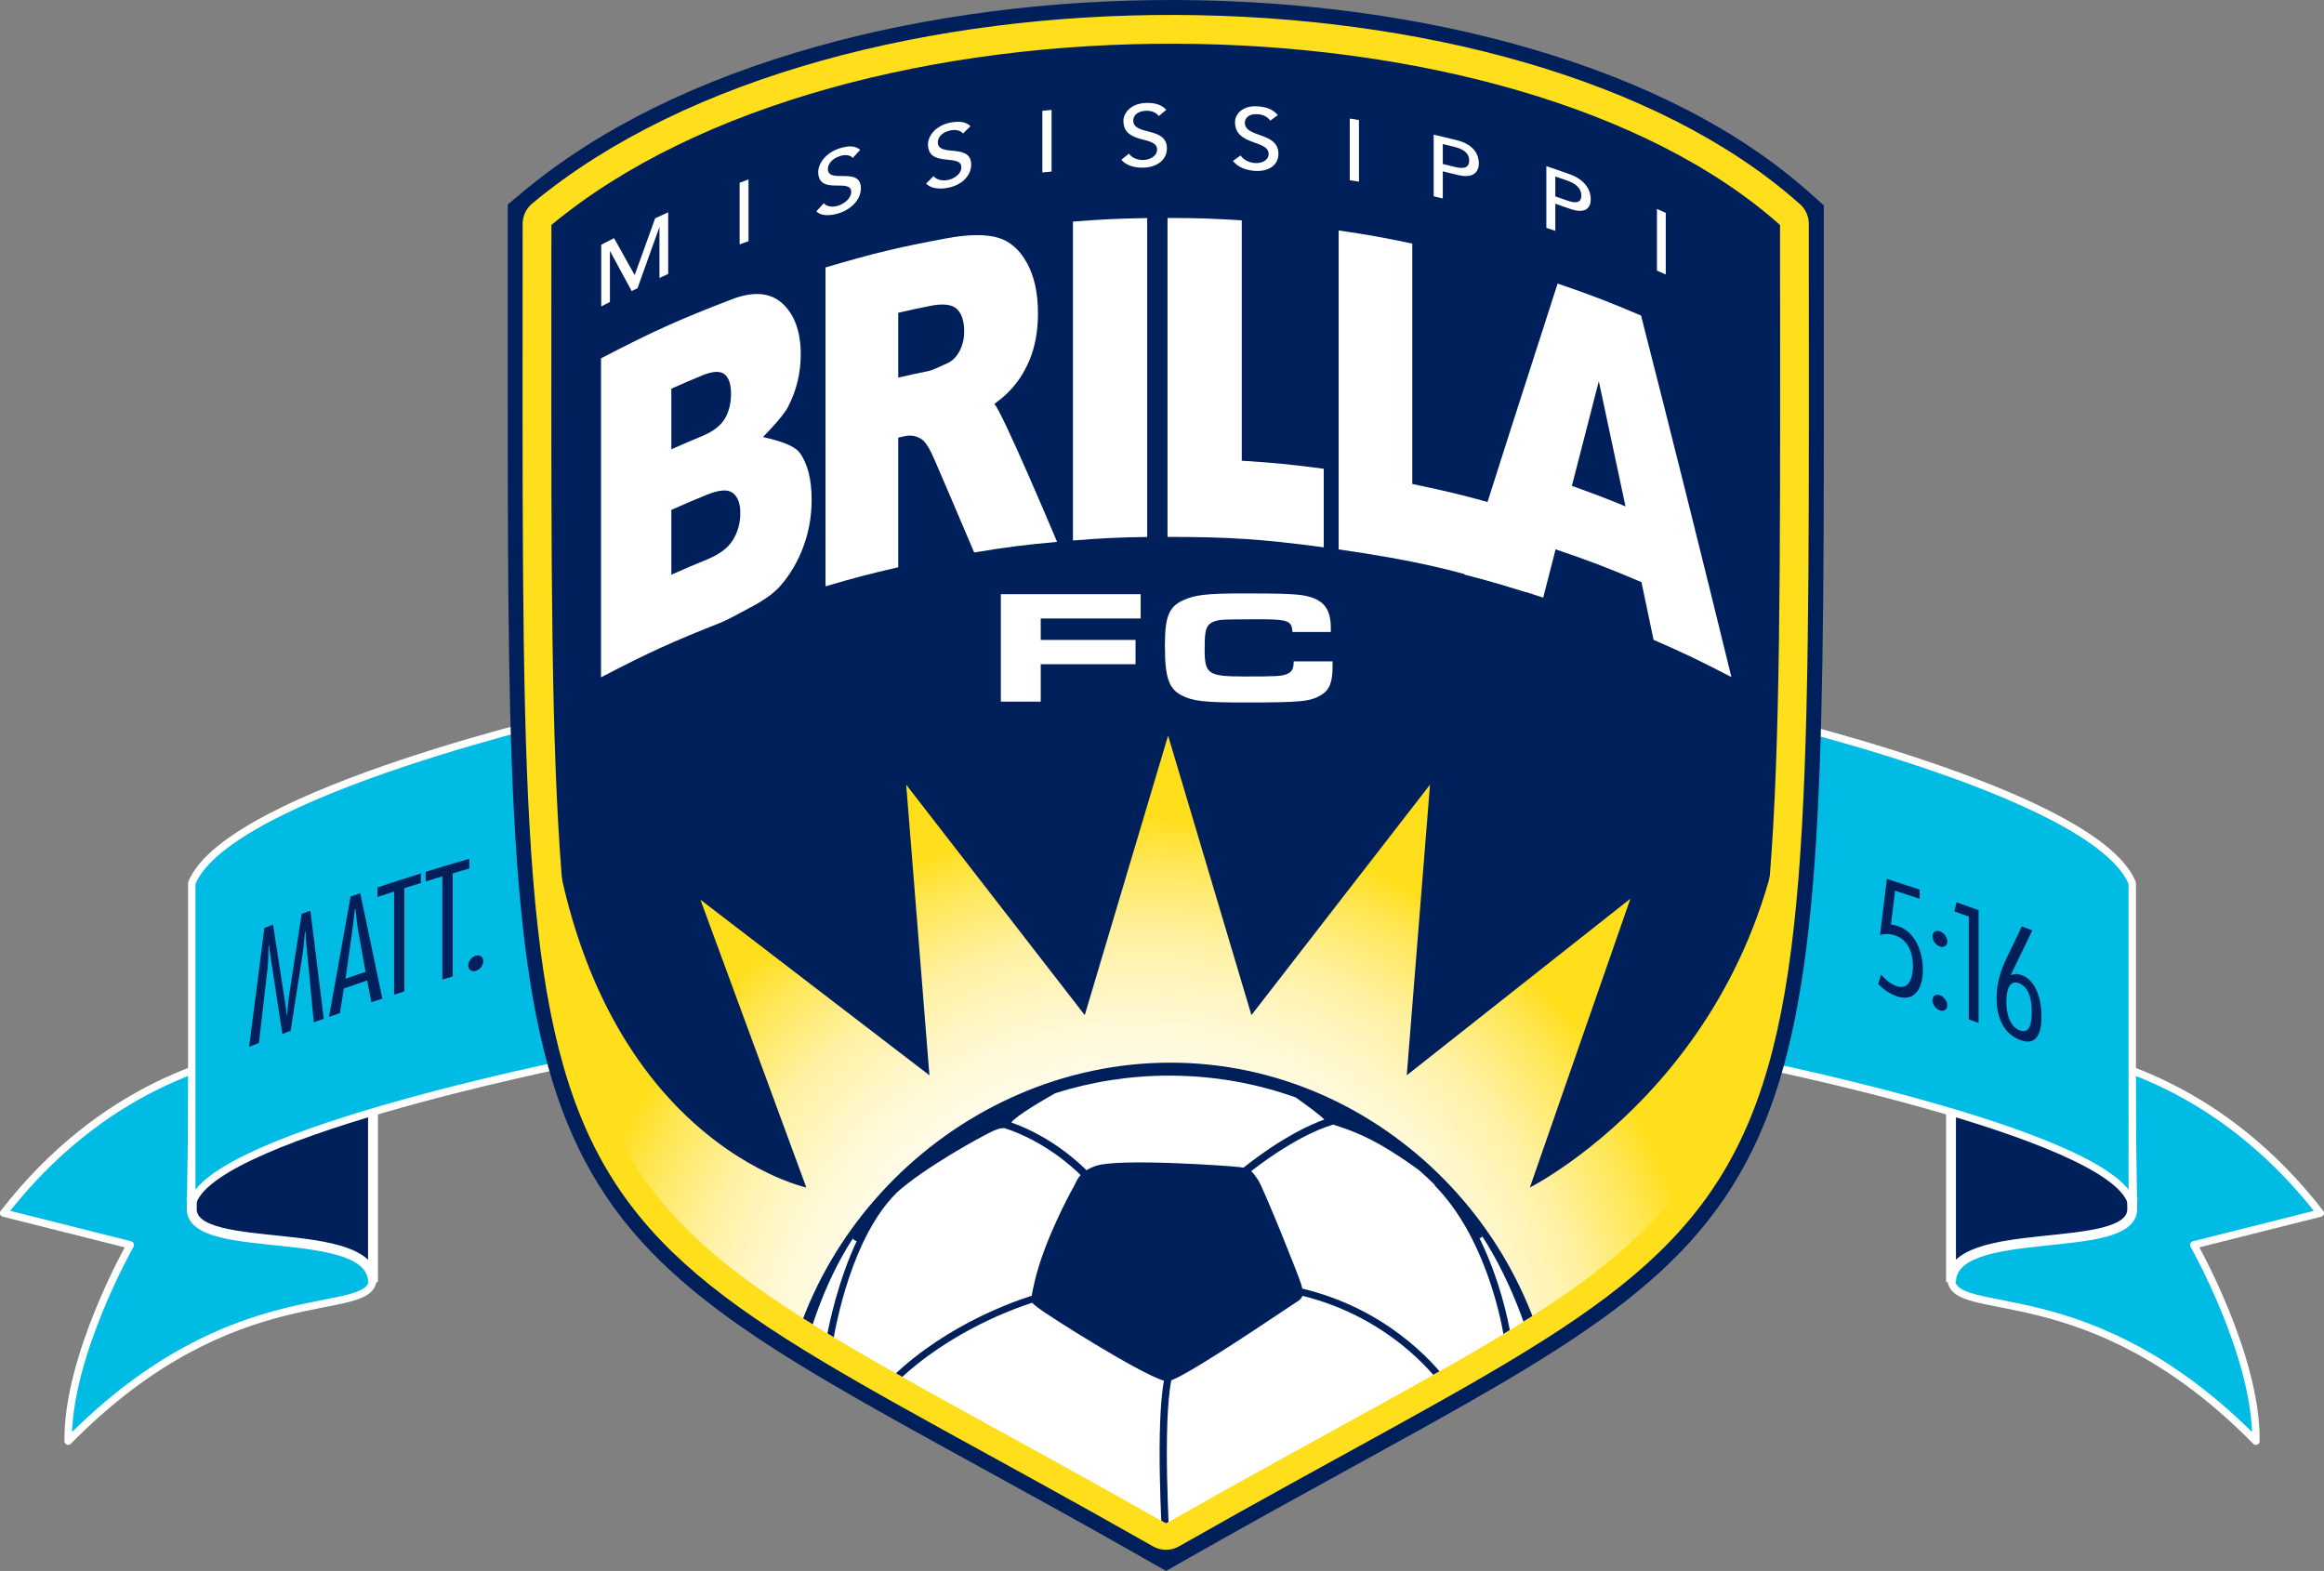<?xml version="1.0" encoding="UTF-8"?>
<svg xmlns="http://www.w3.org/2000/svg" xmlns:xlink="http://www.w3.org/1999/xlink" id="Layer_1" data-name="Layer 1" viewBox="0 0 303 204.82">
  <rect x="0" y="0" width="303" height="204.82" fill="#808080" stroke="none"/>
  <defs>
    <style>
      .cls-1 {
        clip-path: url(#clippath);
      }

      .cls-2, .cls-3, .cls-4, .cls-5 {
        stroke-width: 0px;
      }

      .cls-2, .cls-6 {
        fill: none;
      }

      .cls-3 {
        fill: url(#radial-gradient);
      }

      .cls-7 {
        fill: #00bce4;
        stroke-width: .97px;
      }

      .cls-7, .cls-8 {
        stroke: #fff;
      }

      .cls-7, .cls-6 {
        stroke-linecap: round;
        stroke-linejoin: round;
      }

      .cls-8 {
        stroke-width: 1.29px;
      }

      .cls-8, .cls-9, .cls-5 {
        fill: #00205c;
      }

      .cls-9 {
        stroke-width: .6px;
      }

      .cls-9, .cls-6 {
        stroke: #ffdf1c;
      }

      .cls-6 {
        stroke-width: 6.9px;
      }

      .cls-4 {
        fill: #fff;
      }
    </style>
    <clipPath id="clippath">
      <path class="cls-2" d="M232.38,29.19c0,138.55,2.67,122.19-80.36,169.42h0c-83.03-47.22-80.43-30.86-80.43-169.42,38.63-32.17,125.77-31.27,160.78,0Z"></path>
    </clipPath>
    <radialGradient id="radial-gradient" cx="148.04" cy="181.48" fx="148.04" fy="181.48" r="74.56" gradientUnits="userSpaceOnUse">
      <stop offset="0" stop-color="#fff"></stop>
      <stop offset=".3" stop-color="#fffefc"></stop>
      <stop offset=".44" stop-color="#fffdf5"></stop>
      <stop offset=".55" stop-color="#fffbe8"></stop>
      <stop offset=".64" stop-color="#fff9d6"></stop>
      <stop offset=".72" stop-color="#fff5be"></stop>
      <stop offset=".8" stop-color="#fff1a1"></stop>
      <stop offset=".86" stop-color="#ffec7e"></stop>
      <stop offset=".93" stop-color="#ffe755"></stop>
      <stop offset=".99" stop-color="#ffe028"></stop>
      <stop offset="1" stop-color="#ffdf1c"></stop>
    </radialGradient>
  </defs>
  <g>
    <path class="cls-7" d="M48.64,166.63c0,5.71-18-.86-39.75,21.27-.15-11.07,8.1-25.59,8.1-25.59L.48,158.16c12.75-16.43,28.2-20.58,36.3-21.44,8.1-.86,11.7,13.66,11.7,13.66l.15,16.25Z"></path>
    <path class="cls-8" d="M25,157.66c.08,6.2,23.56,1.71,23.63,9.49v-46.69l-23.1,2.42-.53,34.78Z"></path>
    <path class="cls-7" d="M76.3,92.82s-46.35,10.38-51.3,22.31v42.54c-.37-9.19,49.95-19.19,49.95-19.19l1.35-45.65Z"></path>
    <path class="cls-7" d="M254.37,166.63c0,5.71,18-.86,39.75,21.27.15-11.07-8.1-25.59-8.1-25.59l16.5-4.15c-12.75-16.43-28.2-20.58-36.3-21.44-8.1-.86-11.7,13.66-11.7,13.66l-.15,16.25Z"></path>
    <path class="cls-8" d="M278,157.66c-.08,6.2-23.56,1.71-23.63,9.49v-46.69l23.1,2.42.53,34.78Z"></path>
    <path class="cls-7" d="M226.7,92.82s46.35,10.38,51.3,22.31v42.54c.37-9.19-49.95-19.19-49.95-19.19l-1.35-45.65Z"></path>
    <g>
      <path class="cls-5" d="M42.22,132.82c-.52.19-.78.28-1.31.47-.4-4.19-.6-6.29-1-10.48-.04-.45-.06-.9-.07-1.36-.03,0-.05.02-.08.03-.11,1.02-.15,1.99-.32,3.02-.62,3.96-.93,5.94-1.55,9.9-.43.16-.65.24-1.08.41-.63-4.1-.94-6.15-1.56-10.25-.08-.44-.11-.87-.17-1.32-.02,0-.04.01-.06.02-.04.97-.02,1.96-.13,2.94-.45,3.91-.68,5.87-1.13,9.78-.51.2-.77.3-1.28.5.8-6.2,1.2-9.29,1.99-15.49.45-.17.68-.26,1.13-.44.64,4.14.96,6.21,1.6,10.35.08.46.11.93.17,1.4.02,0,.03-.01.06-.02.09-.88.15-1.75.28-2.64.65-4.2.97-6.3,1.62-10.49.45-.17.68-.25,1.14-.42.7,5.63,1.05,8.44,1.74,14.07Z"></path>
      <path class="cls-5" d="M49.84,130.2c-.57.19-.86.28-1.43.47-.21-1.14-.32-1.71-.53-2.84-1.22.41-1.83.62-3.05,1.05-.21,1.28-.31,1.92-.51,3.2-.57.2-.85.3-1.42.5,1.12-6.28,1.69-9.42,2.81-15.69.5-.17.75-.26,1.26-.43,1.15,5.49,1.73,8.24,2.88,13.74ZM47.66,126.71c-.38-2.12-.57-3.19-.95-5.31-.17-.94-.25-1.92-.36-2.88-.03.01-.05.02-.08.03-.13,1.04-.23,2.09-.38,3.13-.33,2.37-.5,3.55-.84,5.92,1.04-.36,1.56-.54,2.61-.89Z"></path>
      <path class="cls-5" d="M54.88,115.12c-.87.27-1.3.41-2.16.68v13.46c-.54.17-.8.26-1.34.43v-13.45c-.86.28-1.3.42-2.16.71v-1.25c2.26-.75,3.39-1.12,5.66-1.82v1.25Z"></path>
      <path class="cls-5" d="M61.19,113.23c-.87.25-1.3.38-2.17.64v13.45c-.54.16-.81.24-1.35.4v-13.46c-.87.26-1.3.4-2.17.66v-1.25c2.27-.7,3.41-1.04,5.69-1.7v1.25Z"></path>
      <path class="cls-5" d="M63.01,125.32c0,.55-.44,1.12-.98,1.27-.54.15-.98-.16-.98-.71s.44-1.12.98-1.28c.54-.16.98.17.98.71Z"></path>
      <path class="cls-5" d="M250.29,117.19c-1.28-.43-1.92-.64-3.21-1.06-.21,1.76-.32,2.63-.54,4.39.35.08.52.12.86.2,2.43.79,3.31,3.59,3.31,5.7s-.88,4.3-3.34,3.5c-.88-.29-1.8-.87-2.49-1.63.14-.49.22-.74.36-1.23.61.66,1.28,1.27,2.09,1.53,1.64.53,2.08-1.33,2.08-2.61,0-1.56-.53-3.44-2.39-4.04-.69-.22-1.34-.2-1.91-.03.36-2.93.54-4.39.9-7.32,1.71.55,2.57.83,4.28,1.4v1.21Z"></path>
      <path class="cls-5" d="M253.89,122.75c0,.55-.44.84-.97.66-.53-.18-.97-.78-.97-1.33s.44-.84.97-.66c.53.18.97.79.97,1.33ZM253.89,131.08c0,.54-.44.84-.97.66-.53-.18-.97-.78-.97-1.33s.44-.85.97-.66c.53.18.97.78.97,1.33Z"></path>
      <path class="cls-5" d="M257.98,133.38c-.52-.19-.77-.28-1.29-.46v-13.42c-.75-.27-1.13-.4-1.88-.67.11-.47.17-.71.28-1.19,1.16.41,1.73.62,2.88,1.03v14.7Z"></path>
      <path class="cls-5" d="M262.18,127.08s.02.03.04.05c.42-.17.85-.2,1.41.02,2.07.8,2.54,3.7,2.54,5.34,0,1.97-.49,3.99-2.8,3.1-2.41-.93-3.06-3.34-3.06-5.43,0-1.97.51-3.53,1.23-5.06.82-1.73,1.23-2.6,2.06-4.32.55.21.83.32,1.37.53-1.11,2.3-1.67,3.46-2.79,5.77ZM263.35,134.34c1.51.58,1.54-1.51,1.54-2.54,0-1.13-.21-3.05-1.66-3.61-1.41-.54-1.64,1.28-1.64,2.4s.23,3.16,1.75,3.75Z"></path>
    </g>
  </g>
  <path class="cls-5" d="M106.64,6.02c-15.63,4.37-28.59,10.76-38.5,19.02l-1.94,1.62v25.42c-.01,50.6.37,77.85,8.47,96.01,8.29,18.58,24.13,27.28,52.88,43.07,6.45,3.54,13.77,7.56,21.81,12.14l2.67,1.52,2.67-1.52c8.02-4.56,15.32-8.57,21.76-12.11,28.72-15.78,44.54-24.47,52.83-42.98,8.12-18.12,8.5-45.23,8.5-95.55v-25.88s-1.81-1.61-1.81-1.61c-9.09-8.12-21.39-14.47-36.55-18.87C185.46,2.23,169.53.06,153.36,0c-16.25-.06-32.41,2.02-46.72,6.02Z"></path>
  <path class="cls-6" d="M232.38,29.19c0,138.55,2.67,122.19-80.36,169.42h0c-83.03-47.22-80.43-30.86-80.43-169.42,38.63-32.17,125.77-31.27,160.78,0Z"></path>
  <path class="cls-9" d="M232.38,29.19c0,138.55,2.67,122.19-80.36,169.42h0c-83.03-47.22-80.43-30.86-80.43-169.42,38.63-32.17,125.77-31.27,160.78,0Z"></path>
  <g class="cls-1">
    <path class="cls-3" d="M152.3,95.93l10.86,36.42,23.28-30.04-3.03,37.89,29.16-23.03-13.11,37.66s33.65-16.95,33.93-60.01c14.9,51.53-22.24,101.08-22.24,101.08l-5.94,20.89-13.09,17.33-18.47,11.43-21.35,3.99-21.35-3.99-18.47-11.43-13.09-17.33-5.94-20.89s-50.46-72.88-22.56-100.78c1.8,52.65,34.24,59.71,34.24,59.71l-13.81-37.53,29.86,22.9-3.03-37.89,23.28,30.04,10.86-36.42Z"></path>
    <ellipse class="cls-2" cx="152.3" cy="189.76" rx="53.16" ry="53.74"></ellipse>
    <path class="cls-4" d="M202.7,190.34c0-27.84-22.57-50.4-50.4-50.4s-50.4,22.57-50.4,50.4,22.57,50.4,50.4,50.4,50.4-22.57,50.4-50.4Z"></path>
    <path class="cls-2" d="M169.81,168.96c-.08.29-.29.52-.68.75-.8.48-13.39,9.12-16.42,10.27-1.12,5.71-.33,19.76-.09,23.46,1.7.99,5.9,3.93,7.31,4.78,1.51.9,7.4,4.33,8.75,5.12,11.29-3.47,18.46-11.67,19.41-12.8-.1-.63.02-1.37.12-2.03.17-1.19.17-12.61-.17-15.67-.11-.99-.11-1.66-.03-2.14-1.01-1.4-6.92-8.95-18.2-11.73Z"></path>
    <path class="cls-2" d="M188.89,201.74c-.13-.07-.25-.16-.35-.25-1.74,1.98-8.89,9.52-19.71,12.8-.15.92-.45,2.47-.9,3.81-.68,2.04-3.07,7.5-3.75,8.86-.38.75-.91,1.45-1.42,1.95,4.94,3.69,9.87,4.18,9.92,4.19v.02c.82-.26,2.3-.8,4.7-1.9,2.54-1.16,6.57-4.14,9.25-6.23.84-.81,1.65-1.65,2.43-2.52,1.08-1.51,6.28-9.05,7.57-16.37-1.29-.47-6.14-3.49-7.75-4.37Z"></path>
    <path class="cls-2" d="M194.38,215.39c3.37-5.45,5.71-11.6,6.75-18.18-1.03,3.22-2.47,5.98-3.37,7.56-.38,3.68-1.81,7.45-3.37,10.63Z"></path>
    <path class="cls-2" d="M138.3,222.86c-1.15-2.3-3.02-6.77-3.38-8.42-1.68-.44-10.96-3.18-18.6-11.28-.11.12-.25.21-.4.28-.68.34-5.11,2.73-6.13,3.07-.25.08-.44.2-.61.29.93,2.9,5.61,16.45,13.1,21.56l-.06.09c.81.63,1.63,1.23,2.48,1.81,1.74,1.03,3.54,2,4.91,2.66,2.39,1.14,2.61.58,2.88.79,1.06-.19,5.94-1.24,9.79-4.81-1.09-.91-2.79-3.66-3.97-6.02Z"></path>
    <path class="cls-2" d="M135.4,170.56c-.41-.34-.68-.47-.81-.7-3.16,1.02-12.35,4.47-19.08,11.79-.04.32-.19.73-.27,1.35-.17,1.36.34,9.88.34,9.88,0,1.88.68,6.47,1.02,8.01.13.59.16,1.05.11,1.42l.03-.03c7.59,8.21,16.95,10.9,18.44,11.29,1.24-.99,5.97-3.99,8.4-5.35,2.47-1.39,6.91-4.46,8.09-5.02-.26-4.1-.98-17.3.09-23.17-3.12-.87-15.4-8.67-16.35-9.46Z"></path>
    <path class="cls-2" d="M106.38,204.64c-.75-1.01-1.36-2.19-1.84-3.45,1.82,7.48,5.35,14.29,10.15,20-3.9-6.24-6.14-13.3-6.51-14.52-.4-.29-.95-.9-1.8-2.04Z"></path>
    <path class="cls-2" d="M109.79,176.18c1.02,1.19,4.09,3.75,5.11,4.43.07.05.14.1.2.14,7-7.44,16.43-10.88,19.43-11.83.06-.4.18-.96.37-1.78,1.19-5.24,4.61-11.58,5.11-12.44.22-.37.38-.95.9-1.52-.99-.98-4.77-4.47-9.95-6.12-.25.02-.6-.01-1.34.32-1.53.68-9.26,4.94-12.78,8.18,0,0,0,0,0,0l.08.08c-5.73,5.73-7.89,16.95-8.3,19.32.41.31.81.76,1.18,1.2Z"></path>
    <path class="cls-2" d="M106.55,175.5c.38-.68.78-.92,1.19-.9.33-1.94,1.43-7.5,3.9-12.71-4.02,5.91-6.78,12.73-7.92,20.08.8-2.72,1.95-4.91,2.83-6.48Z"></path>
    <path class="cls-2" d="M142.9,151.99c3.02-1.01,17.38,0,18.74.17.17.02.33.05.47.08,5.17-4.08,8.89-5.69,10.55-6.28-.54-.61-2.47-2-3.74-2.89-5.15-1.83-10.7-2.84-16.48-2.84-5.17,0-10.16.8-14.85,2.29-1.73.98-5.06,2.93-5.74,3.82,5.24,1.84,8.9,5.31,9.81,6.23.33-.21.73-.41,1.24-.58Z"></path>
    <path class="cls-2" d="M164.02,153.87c.68,1.02,5.28,12.43,5.62,13.63.05.19.1.36.13.52,10.89,2.59,16.97,9.54,18.67,11.74.25-.26.58-.42.96-.67,1.02-.68,5.45-3.92,6.47-4.94.05-.05.09-.09.14-.12-.43-2.5-2.56-12.97-8.98-19.46l.04-.05c-.67-.66-1.35-1.3-2.05-1.92-1.04-.77-2.26-1.61-3.64-2.47-3.86-2.41-6.26-3.03-7.58-3.49-.32.08-4.38,1.16-10.72,6.07.33.28.59.66.92,1.16Z"></path>
    <path class="cls-2" d="M198.26,175.84c.31.73,1.89,3.3,3,6.93-1.08-7.82-3.99-15.06-8.3-21.26,2.66,5.39,3.69,10.71,3.97,12.4.55.3,1.01,1.18,1.33,1.94Z"></path>
    <path class="cls-2" d="M188.89,201.74c-.13-.07-.25-.16-.35-.25-1.74,1.98-8.89,9.52-19.71,12.8-.15.92-.45,2.47-.9,3.81-.68,2.04-3.07,7.5-3.75,8.86-.38.75-.91,1.45-1.42,1.95,4.94,3.69,9.87,4.18,9.92,4.19v.02c.82-.26,2.3-.8,4.7-1.9,2.54-1.16,6.57-4.14,9.25-6.23.84-.81,1.65-1.65,2.43-2.52,1.08-1.51,6.28-9.05,7.57-16.37-1.29-.47-6.14-3.49-7.75-4.37Z"></path>
    <path class="cls-2" d="M169.81,168.96c-.08.29-.29.52-.68.75-.8.48-13.39,9.12-16.42,10.27-1.12,5.71-.33,19.76-.09,23.46,1.7.99,5.9,3.93,7.31,4.78,1.51.9,7.4,4.33,8.75,5.12,11.29-3.47,18.46-11.67,19.41-12.8-.1-.63.02-1.37.12-2.03.17-1.19.17-12.61-.17-15.67-.11-.99-.11-1.66-.03-2.14-1.01-1.4-6.92-8.95-18.2-11.73Z"></path>
    <path class="cls-2" d="M135.4,170.56c-.41-.34-.68-.47-.81-.7-3.16,1.02-12.35,4.47-19.08,11.79-.04.32-.19.73-.27,1.35-.17,1.36.34,9.88.34,9.88,0,1.88.68,6.47,1.02,8.01.13.59.16,1.05.11,1.42l.03-.03c7.59,8.21,16.95,10.9,18.44,11.29,1.24-.99,5.97-3.99,8.4-5.35,2.47-1.39,6.91-4.46,8.09-5.02-.26-4.1-.98-17.3.09-23.17-3.12-.87-15.4-8.67-16.35-9.46Z"></path>
    <path class="cls-2" d="M138.3,222.86c-1.15-2.3-3.02-6.77-3.38-8.42-1.68-.44-10.96-3.18-18.6-11.28-.11.12-.25.21-.4.28-.68.34-5.11,2.73-6.13,3.07-.25.08-.44.2-.61.29.93,2.9,5.61,16.45,13.1,21.56l-.06.09c.81.63,1.63,1.23,2.48,1.81,1.74,1.03,3.54,2,4.91,2.66,2.39,1.14,2.61.58,2.88.79,1.06-.19,5.94-1.24,9.79-4.81-1.09-.91-2.79-3.66-3.97-6.02Z"></path>
    <path class="cls-2" d="M109.79,176.18c1.02,1.19,4.09,3.75,5.11,4.43.07.05.14.1.2.14,7-7.44,16.43-10.88,19.43-11.83.06-.4.18-.96.37-1.78,1.19-5.24,4.61-11.58,5.11-12.44.22-.37.38-.95.9-1.52-.99-.98-4.77-4.47-9.95-6.12-.25.02-.6-.01-1.34.32-1.53.68-9.26,4.94-12.78,8.18,0,0,0,0,0,0l.08.08c-5.73,5.73-7.89,16.95-8.3,19.32.41.31.81.76,1.18,1.2Z"></path>
    <path class="cls-2" d="M106.55,175.5c.38-.68.78-.92,1.19-.9.33-1.94,1.43-7.5,3.9-12.71-4.02,5.91-6.78,12.73-7.92,20.08.8-2.72,1.95-4.91,2.83-6.48Z"></path>
    <path class="cls-2" d="M106.38,204.64c-.75-1.01-1.36-2.19-1.84-3.45,1.82,7.48,5.35,14.29,10.15,20-3.9-6.24-6.14-13.3-6.51-14.52-.4-.29-.95-.9-1.8-2.04Z"></path>
    <path class="cls-2" d="M142.9,151.99c3.02-1.01,17.38,0,18.74.17.17.02.33.05.47.08,5.17-4.08,8.89-5.69,10.55-6.28-.54-.61-2.47-2-3.74-2.89-5.15-1.83-10.7-2.84-16.48-2.84-5.17,0-10.16.8-14.85,2.29-1.73.98-5.06,2.93-5.74,3.82,5.24,1.84,8.9,5.31,9.81,6.23.33-.21.73-.41,1.24-.58Z"></path>
    <path class="cls-2" d="M164.02,153.87c.68,1.02,5.28,12.43,5.62,13.63.05.19.1.36.13.52,10.89,2.59,16.97,9.54,18.67,11.74.25-.26.58-.42.96-.67,1.02-.68,5.45-3.92,6.47-4.94.05-.05.09-.09.14-.12-.43-2.5-2.56-12.97-8.98-19.46l.04-.05c-.67-.66-1.35-1.3-2.05-1.92-1.04-.77-2.26-1.61-3.64-2.47-3.86-2.41-6.26-3.03-7.58-3.49-.32.08-4.38,1.16-10.72,6.07.33.28.59.66.92,1.16Z"></path>
    <path class="cls-2" d="M198.26,175.84c.31.73,1.89,3.3,3,6.93-1.08-7.82-3.99-15.06-8.3-21.26,2.66,5.39,3.69,10.71,3.97,12.4.55.3,1.01,1.18,1.33,1.94Z"></path>
    <path class="cls-2" d="M194.38,215.39c3.37-5.45,5.71-11.6,6.75-18.18-1.03,3.22-2.47,5.98-3.37,7.56-.38,3.68-1.81,7.45-3.37,10.63Z"></path>
    <path class="cls-2" d="M188.89,201.74c-.13-.07-.25-.16-.35-.25-1.74,1.98-8.89,9.52-19.71,12.8-.15.92-.45,2.47-.9,3.81-.68,2.04-3.07,7.5-3.75,8.86-.38.75-.91,1.45-1.42,1.95,4.94,3.69,9.87,4.18,9.92,4.19v.02c.82-.26,2.3-.8,4.7-1.9,2.54-1.16,6.57-4.14,9.25-6.23.84-.81,1.65-1.65,2.43-2.52,1.08-1.51,6.28-9.05,7.57-16.37-1.29-.47-6.14-3.49-7.75-4.37Z"></path>
    <path class="cls-2" d="M138.3,222.86c-1.15-2.3-3.02-6.77-3.38-8.42-1.68-.44-10.96-3.18-18.6-11.28-.11.12-.25.21-.4.28-.68.34-5.11,2.73-6.13,3.07-.25.08-.44.2-.61.29.93,2.9,5.61,16.45,13.1,21.56l-.06.09c.81.63,1.63,1.23,2.48,1.81,1.74,1.03,3.54,2,4.91,2.66,2.39,1.14,2.61.58,2.88.79,1.06-.19,5.94-1.24,9.79-4.81-1.09-.91-2.79-3.66-3.97-6.02Z"></path>
    <path class="cls-2" d="M135.4,170.56c-.41-.34-.68-.47-.81-.7-3.16,1.02-12.35,4.47-19.08,11.79-.04.32-.19.73-.27,1.35-.17,1.36.34,9.88.34,9.88,0,1.88.68,6.47,1.02,8.01.13.59.16,1.05.11,1.42l.03-.03c7.59,8.21,16.95,10.9,18.44,11.29,1.24-.99,5.97-3.99,8.4-5.35,2.47-1.39,6.91-4.46,8.09-5.02-.26-4.1-.98-17.3.09-23.17-3.12-.87-15.4-8.67-16.35-9.46Z"></path>
    <path class="cls-2" d="M169.81,168.96c-.08.29-.29.52-.68.75-.8.48-13.39,9.12-16.42,10.27-1.12,5.71-.33,19.76-.09,23.46,1.7.99,5.9,3.93,7.31,4.78,1.51.9,7.4,4.33,8.75,5.12,11.29-3.47,18.46-11.67,19.41-12.8-.1-.63.02-1.37.12-2.03.17-1.19.17-12.61-.17-15.67-.11-.99-.11-1.66-.03-2.14-1.01-1.4-6.92-8.95-18.2-11.73Z"></path>
    <path class="cls-2" d="M109.79,176.18c1.02,1.19,4.09,3.75,5.11,4.43.07.05.14.1.2.14,7-7.44,16.43-10.88,19.43-11.83.06-.4.18-.96.37-1.78,1.19-5.24,4.61-11.58,5.11-12.44.22-.37.38-.95.9-1.52-.99-.98-4.77-4.47-9.95-6.12-.25.02-.6-.01-1.34.32-1.53.68-9.26,4.94-12.78,8.18,0,0,0,0,0,0l.08.08c-5.73,5.73-7.89,16.95-8.3,19.32.41.31.81.76,1.18,1.2Z"></path>
    <path class="cls-2" d="M164.02,153.87c.68,1.02,5.28,12.43,5.62,13.63.05.19.1.36.13.52,10.89,2.59,16.97,9.54,18.67,11.74.25-.26.58-.42.96-.67,1.02-.68,5.45-3.92,6.47-4.94.05-.05.09-.09.14-.12-.43-2.5-2.56-12.97-8.98-19.46l.04-.05c-.67-.66-1.35-1.3-2.05-1.92-1.04-.77-2.26-1.61-3.64-2.47-3.86-2.41-6.26-3.03-7.58-3.49-.32.08-4.38,1.16-10.72,6.07.33.28.59.66.92,1.16Z"></path>
    <path class="cls-2" d="M142.9,151.99c3.02-1.01,17.38,0,18.74.17.17.02.33.05.47.08,5.17-4.08,8.89-5.69,10.55-6.28-.54-.61-2.47-2-3.74-2.89-5.15-1.83-10.7-2.84-16.48-2.84-5.17,0-10.16.8-14.85,2.29-1.73.98-5.06,2.93-5.74,3.82,5.24,1.84,8.9,5.31,9.81,6.23.33-.21.73-.41,1.24-.58Z"></path>
    <path class="cls-5" d="M104.54,201.19c.48,1.26,1.08,2.44,1.84,3.45.85,1.14,1.4,1.75,1.8,2.04.37,1.22,2.61,8.27,6.51,14.52-4.8-5.71-8.33-12.52-10.15-20ZM129.61,232.92c-1.37-.66-3.17-1.63-4.91-2.66-.85-.58-1.67-1.18-2.48-1.81l.06-.09c-7.49-5.11-12.17-18.66-13.1-21.56.18-.09.37-.2.61-.29,1.02-.34,5.45-2.73,6.13-3.07.15-.07.28-.17.4-.28,7.64,8.1,16.92,10.84,18.6,11.28.36,1.66,2.23,6.13,3.38,8.42,1.18,2.37,2.88,5.12,3.97,6.02-3.85,3.58-8.73,4.62-9.79,4.81-.27-.2-.49.36-2.88-.79ZM151.67,203.19c-1.18.56-5.62,3.63-8.09,5.02-2.43,1.37-7.16,4.36-8.4,5.35-1.49-.39-10.85-3.08-18.44-11.29l-.03.03c.05-.37.02-.83-.11-1.42-.34-1.53-1.02-6.13-1.02-8.01,0,0-.51-8.52-.34-9.88.08-.61.22-1.02.27-1.35,6.73-7.31,15.92-10.77,19.08-11.79.14.23.41.36.81.7.96.79,13.23,8.59,16.35,9.46-1.06,5.87-.34,19.07-.09,23.17ZM170.58,235.3s-.1.08-.15.12c-5.58,2.19-11.65,3.4-18,3.4s-12.72-1.27-18.41-3.57c-.3-.21-.59-.43-.82-.65,1.83-.39,6.4-1.68,10.05-5.28h0c1.34.33,4.16.73,9.01.87,5.62.17,8.69-.34,9.37-.51.11-.03.23-.08.36-.15,3.96,3.04,7.89,4.06,9.65,4.38-.19.4-.51.93-1.07,1.39ZM188.04,182.83c.34,3.07.34,14.48.17,15.67-.09.66-.21,1.4-.12,2.03-.95,1.14-8.13,9.33-19.41,12.8-1.35-.79-7.25-4.22-8.75-5.12-1.41-.85-5.61-3.78-7.31-4.78-.23-3.69-1.02-17.75.09-23.46,3.03-1.15,15.62-9.79,16.42-10.27.38-.23.59-.46.68-.75,11.28,2.78,17.19,10.33,18.2,11.73-.08.48-.08,1.15.03,2.14ZM186.64,224.99c-2.68,2.09-6.7,5.06-9.25,6.23-2.4,1.1-3.88,1.64-4.7,1.9v-.02s-4.98-.49-9.92-4.19c.51-.5,1.04-1.2,1.42-1.95.68-1.36,3.07-6.81,3.75-8.86.45-1.34.74-2.89.9-3.81,10.82-3.28,17.97-10.82,19.71-12.8.1.1.21.18.35.25,1.62.87,6.46,3.89,7.75,4.37-1.29,7.31-6.49,14.85-7.57,16.37-.78.87-1.59,1.71-2.43,2.52ZM194.38,215.39c1.56-3.17,3-6.95,3.37-10.63.91-1.58,2.34-4.34,3.37-7.56-1.04,6.58-3.38,12.73-6.75,18.18ZM193.28,161.23c3.83,5.91,6.98,14.27,7.98,21.54-1.11-3.63-2.68-6.2-3-6.93-.32-.75-.78-1.64-1.33-1.94-.28-1.69-1.38-7.09-4.04-12.47-.17-.45.11-.65.39-.21ZM181.4,150.12c1.38.86,2.59,1.7,3.64,2.47.7.62,1.39,1.26,2.05,1.92l-.04.05c6.42,6.5,8.55,16.96,8.98,19.46-.05.04-.09.08-.14.12-1.02,1.02-5.45,4.26-6.47,4.94-.38.25-.71.41-.96.67-1.69-2.2-7.78-9.14-18.67-11.74-.03-.16-.08-.33-.13-.52-.34-1.19-4.94-12.6-5.62-13.63-.34-.5-.59-.88-.92-1.16,6.34-4.91,10.4-6,10.72-6.07,1.32.46,3.72,1.08,7.58,3.49ZM137.59,142.53c4.69-1.48,9.68-2.29,14.85-2.29,5.78,0,11.32,1,16.48,2.84,1.27.89,3.2,2.29,3.74,2.89-1.66.58-5.38,2.2-10.55,6.28-.14-.03-.3-.06-.47-.08-1.36-.17-15.72-1.18-18.74-.17-.51.17-.91.37-1.24.58-.91-.92-4.57-4.39-9.81-6.23.67-.89,4-2.84,5.74-3.82ZM116.82,155.58s0,0,0,0c3.52-3.24,11.24-7.5,12.78-8.18.75-.33,1.09-.3,1.34-.32,5.18,1.65,8.96,5.14,9.95,6.12-.52.57-.68,1.15-.9,1.52-.5.86-3.92,7.19-5.11,12.44-.18.81-.31,1.37-.37,1.78-2.99.95-12.43,4.38-19.43,11.83-.06-.05-.12-.09-.2-.14-1.02-.68-4.09-3.24-5.11-4.43-.38-.44-.78-.89-1.18-1.2.4-2.38,2.5-13.67,8.23-19.4h-.02ZM107.74,174.61c-.41-.02-.81.22-1.19.9-.88,1.57-2.03,3.76-2.83,6.48,1.09-7.09,3.72-14.79,7.5-20.55.14-.22.38.48.53.26-2.46,5.21-3.68,10.97-4.01,12.91ZM152.4,240.12c27.68,0,50.79-22.7,50.79-50.38s-22.9-51.19-50.58-51.19-51.19,23.31-51.19,50.99,23.31,50.58,50.99,50.58Z"></path>
    <path class="cls-5" d="M118.67,152.93c3.94-2.88,9.34-5.82,10.57-6.36.8-.36,1.28-.38,1.56-.39,0,0,.02,0,.03,0,.14-.18.29-.38.29-.38.52-.69,2.21-1.85,4.99-3.47-6.5,2.33-12.43,5.98-17.45,10.61ZM173.33,145.37s.18.2.33.38c.07-.02.19-.05.19-.05l.81.27c1.41.46,3.76,1.23,7.21,3.39.05.03.11.07.16.11-3.75-2.85-7.83-5.12-12.12-6.78,1.83,1.3,2.98,2.21,3.41,2.69ZM143.18,152.85c-.4.13-.75.29-1.04.48,0,0-.18.11-.35.22-.11.12-.23.25-.23.25-.27.3-.42.61-.56.92l-.23.45c-.04.06-3.76,6.67-5.01,12.18-.18.8-.3,1.34-.35,1.71,0,0-.03.17-.05.33.04.04.19.15.19.15l.42.33c.8.67,13.04,8.46,16.02,9.29,0,0,.12.04.2.05.1-.04.2-.08.2-.08,2.33-.88,11.17-6.79,14.5-9.02l1.77-1.17c.19-.11.27-.2.28-.23,0,0,.03-.1.04-.15-.04-.16-.21-.82-.21-.82-.36-1.24-4.93-12.51-5.5-13.38-.3-.45-.51-.77-.75-.96,0,0-.15-.12-.26-.22-.11-.02-.36-.06-.36-.06l-.38-.07c-1.72-.21-15.65-1.11-18.34-.21ZM111.17,161.55c.16.09.26.15.53.3.64-1.35,1.38-2.68,2.21-3.91-.96,1.16-1.87,2.37-2.73,3.61ZM192.9,161.47c.2-.12.24-.14.39-.23-.67-.97-1.37-1.92-2.11-2.84.64,1.01,1.21,2.04,1.72,3.07ZM196.52,174.78c-1.12,1.12-5.64,4.4-6.61,5.05l-.36.23c-.2.12-.36.22-.46.32,0,0-.1.1-.14.14-.01.07-.05.32-.05.32-.03.17-.04.38-.04.63,0,.34.03.76.08,1.26.2,1.81.29,6.52.29,10.37,0,2.69-.04,4.96-.12,5.53l-.02.13c-.06.43-.12.86-.12,1.25,0,.14,0,.26.03.38,0,0,.04.27.06.35.04.03.14.1.14.1l.14.1s2.63,1.53,2.63,1.53c1.69,1,3.94,2.33,4.84,2.71.02-.17.05-.34.07-.51l.02-.19.1-.17c.96-1.68,2.31-4.32,3.3-7.38,0,0,.99.23,1.42.34.39-2.47.59-4.99.59-7.54,0-2.36-.17-4.7-.5-7-.46.1-1.38.3-1.38.3-.83-2.72-1.95-4.85-2.54-6l-.43-.86v.02c-.43-1.03-.74-1.36-.86-1.46-.02.01-.04.04-.04.04ZM107.34,175.95c-.88,1.56-1.98,3.68-2.75,6.29,0,0-1.49-.33-1.66-.37-.41,2.51-.62,5.06-.62,7.66h0c0,4.03.5,8,1.47,11.84.19-.06,1.61-.5,1.61-.5.48,1.26,1.06,2.35,1.72,3.23.75,1,1.27,1.6,1.61,1.85,0,0,.04.03.06.04l.13-.07.6-.27c.72-.24,3.63-1.77,5.03-2.51l.98-.51c.07-.03.12-.07.16-.11,0,0,.08-.08.11-.11,0-.04.03-.23.03-.23.01-.07.02-.15.02-.24,0-.24-.04-.52-.11-.86h0c-.35-1.57-1.04-6.21-1.04-8.2v.05c-.04-.74-.37-6.34-.37-8.94,0-.49.01-.88.04-1.1,0,0,.19-.99.19-.99,0,0,.08-.37.08-.38-.02-.01-.22-.16-.22-.16-1.02-.68-4.17-3.29-5.29-4.59-.35-.4-.71-.82-1.04-1.07,0,0-.13-.1-.25-.19-.03,0-.11,0-.11,0,0,0-.14.06-.36.44ZM148.6,206.14c-1.56,1.01-3.32,2.15-4.58,2.86-2.48,1.4-7.03,4.29-8.23,5.23,0,0,0,.02,0,.02.32,1.5,2.12,5.84,3.31,8.21,1.3,2.6,2.88,5.01,3.74,5.73,0,0,.11.09.17.14.05.01.46.11.46.11.82.2,3.32.68,8.83.85,5.26.16,8.37-.29,9.12-.48h0l.12-.06s.11-.05.22-.11c.19-.19.38-.37.38-.37.48-.47.94-1.1,1.25-1.71.62-1.25,3.03-6.72,3.7-8.74.43-1.3.73-2.86.87-3.67,0,0,.01-.1.03-.17-4.59-2.67-7.54-4.4-8.51-4.98-.65-.39-1.87-1.21-3.16-2.08-1.51-1.01-3.23-2.17-4.14-2.7,0,0-.12-.07-.24-.14-.61.32-1.92,1.17-3.32,2.07ZM192.07,219.53c.97-1.25,1.87-2.54,2.7-3.87-.16-.09-.22-.12-.44-.25-.76,1.54-1.55,2.94-2.26,4.11ZM114.34,221.53c.83.97,1.7,1.91,2.62,2.83-.78-1-1.5-2.06-2.18-3.15-.22.16-.28.2-.44.32ZM177.77,232.03c-2.43,1.11-3.95,1.67-4.81,1.94l-.17.05-.18-.04h0c-.06.13-.14.31-.14.31-.12.26-.31.59-.57.93,2.89-1.24,5.68-2.76,8.31-4.54-.88.54-1.71,1.02-2.43,1.35ZM132.2,234.89c-.15-.14-.18-.17-.35-.33-.16,0-.34-.03-.55-.07.3.14.6.26.9.4Z"></path>
  </g>
  <g>
    <g>
      <path class="cls-4" d="M78.38,46.71c6.7-3.49,10.12-5.03,17.02-7.68,2.88-1.11,5.1-.88,6.66.58,1.56,1.46,2.34,3.67,2.34,6.6,0,2.45-.56,4.73-1.67,6.86-.74,1.41-3.24,3.89-3.24,3.89.04.11,3.76.67,4.79,2.09,1.03,1.42,1.54,3.47,1.54,6.12,0,2.16-.37,4.21-1.1,6.16-.73,1.96-1.73,3.63-2.99,5.07-.78.89-1.96,1.75-3.53,2.6-2.09,1.14-3.47,1.87-4.14,2.14-6.36,2.51-9.51,3.94-15.7,7.17v-41.58ZM87.53,58.58c1.58-.7,2.37-1.04,3.96-1.7,1.43-.59,2.42-1.33,2.98-2.24.56-.91.84-2.02.84-3.33,0-1.21-.28-2.05-.84-2.51-.56-.46-1.54-.42-2.92.15-1.61.67-2.42,1.01-4.02,1.73v7.9ZM87.53,74.93c1.86-.83,2.79-1.22,4.66-1.99,1.58-.65,2.7-1.47,3.35-2.51.65-1.04.98-2.22.98-3.54,0-1.23-.32-2.11-.97-2.61-.64-.5-1.77-.44-3.38.22-1.86.76-2.79,1.16-4.64,1.98,0,3.38,0,5.07,0,8.45Z"></path>
      <path class="cls-4" d="M107.63,76.45v-41.58c6.25-1.85,9.4-2.61,15.74-3.79,2.94-.55,5.19-.55,6.75-.09,1.56.46,2.82,1.56,3.77,3.29.96,1.73,1.44,3.92,1.44,6.57,0,2.3-.37,4.33-1.1,6.09-.73,1.76-1.74,3.23-3.03,4.45-.82.77-1.03.84-1.57,1.29.89.61,8.19,17.97,8.19,17.97-4.33.4-6.5.67-10.81,1.38-2.02-4.76-3.03-7.12-5.05-11.82-.64-1.52-1.21-2.49-1.71-2.87-.66-.5-1.45-.66-2.31-.47-.33.07-.5.11-.83.19v16.9c-3.81.88-5.71,1.37-9.49,2.49ZM117.12,49.23c1.58-.36,2.38-.54,3.97-.86.43-.09,1.27-.47,2.5-1.05.61-.29,1.14-.81,1.53-1.58.4-.77.59-1.6.59-2.51,0-1.34-.31-2.32-.94-2.93-.63-.61-1.8-.76-3.52-.41-1.66.33-2.48.51-4.14.89,0,3.38,0,5.07,0,8.45Z"></path>
      <path class="cls-4" d="M139.89,28.89c3.87-.3,5.81-.39,9.68-.46v41.58c-3.87.06-5.81.15-9.68.46V28.89Z"></path>
      <path class="cls-4" d="M152.22,28.42c3.87,0,5.81.07,9.68.31v31.34c4.28.27,6.42.48,10.69,1.05v10.24c-8.12-1.08-12.21-1.35-20.37-1.36,0-13.86,0-27.72,0-41.58Z"></path>
      <path class="cls-4" d="M174.53,30.05c3.85.56,5.77.9,9.6,1.71v31.34c5.97,1.25,8.94,2.02,14.82,3.86v10.24c-9.65-3.02-14.56-4.13-24.42-5.57V30.05Z"></path>
      <path class="cls-4" d="M214.01,75.9c-4.44-1.89-6.68-2.74-11.19-4.28-.65,2.52-.97,3.78-1.62,6.3-4.09-1.35-6.15-1.95-10.28-3.01,4.02-12.66,8.08-25.3,12.16-37.94,4.39,1.5,6.57,2.34,10.88,4.17,4.01,15.69,7.93,31.41,11.78,47.14-4.02-2.09-6.05-3.07-10.15-4.86-.63-3.02-.95-4.52-1.58-7.53ZM211.93,66.02c-1.39-6.55-2.08-9.81-3.48-16.32-1.4,5.44-2.1,8.17-3.51,13.65,2.81,1,4.21,1.54,6.99,2.67Z"></path>
    </g>
    <g>
      <path class="cls-4" d="M78.38,31.91c.67-.35,1.01-.52,1.68-.86,1.06,1.9,1.59,2.85,2.66,4.77.02,0,.03-.02.05-.02,1.06-2.94,1.59-4.41,2.65-7.34.68-.31,1.02-.47,1.7-.78,0,3.21,0,4.82,0,8.04-.46.2-.69.31-1.14.52v-6.61s-.01,0-.02.01c-1.14,3.16-1.71,4.75-2.84,7.94-.3.15-.46.22-.76.37-1.13-2.09-1.69-3.13-2.82-5.2,0,0-.02,0-.02.01v6.61c-.45.23-.68.35-1.13.58v-8.04Z"></path>
      <path class="cls-4" d="M96.43,23.83c.47-.18.7-.26,1.16-.43v8.04c-.47.17-.7.26-1.16.43v-8.04Z"></path>
      <path class="cls-4" d="M107.4,26.5c.42.47,1.14.53,1.84.33.78-.22,1.74-.94,1.74-1.82,0-1.85-4.3.53-4.3-2.61,0-.94.86-2.52,2.95-3.11.95-.27,1.86-.33,2.52.24-.39.42-.58.63-.96,1.06-.3-.34-.88-.47-1.55-.28-1.31.37-1.7,1.21-1.7,1.71,0,2.03,4.3-.38,4.3,2.52,0,1.55-1.36,2.84-3.03,3.31-1.12.32-2.19.29-2.78-.29.39-.43.58-.64.97-1.06Z"></path>
      <path class="cls-4" d="M121.71,22.96c.42.51,1.16.64,1.87.51.79-.15,1.76-.77,1.76-1.66,0-1.85-4.35.12-4.35-3.02,0-.94.87-2.43,2.99-2.82.96-.17,1.88-.15,2.55.47-.39.39-.59.58-.97.97-.3-.37-.89-.55-1.57-.42-1.32.24-1.72,1.05-1.72,1.55,0,2.03,4.35.03,4.35,2.93,0,1.55-1.37,2.71-3.07,3.02-1.13.21-2.22.08-2.81-.56.39-.39.59-.58.98-.97Z"></path>
      <path class="cls-4" d="M135.9,14.45c.48-.05.72-.08,1.2-.12v8.04c-.48.05-.72.07-1.2.12v-8.04Z"></path>
      <path class="cls-4" d="M147.2,20.05c.43.58,1.17.83,1.89.81.79-.02,1.77-.48,1.77-1.37,0-1.85-4.39-.6-4.39-3.74,0-.94.88-2.29,3.02-2.33.97-.02,1.9.16,2.57.9-.39.32-.59.48-.98.81-.3-.42-.89-.7-1.59-.69-1.33.02-1.74.76-1.74,1.26,0,2.03,4.39.76,4.39,3.65,0,1.55-1.38,2.48-3.1,2.51-1.14.02-2.24-.29-2.84-1.03.4-.32.6-.48.99-.8Z"></path>
      <path class="cls-4" d="M161.74,20.27c.43.62,1.17.94,1.89.99.79.06,1.77-.31,1.77-1.2,0-1.85-4.38-1.02-4.38-4.15,0-.94.88-2.21,3.02-2.04.97.07,1.9.34,2.56,1.14-.39.29-.59.43-.98.72-.3-.45-.89-.78-1.58-.84-1.33-.1-1.74.6-1.74,1.1,0,2.03,4.38,1.17,4.38,4.06,0,1.56-1.38,2.35-3.09,2.23-1.14-.08-2.24-.5-2.84-1.3.4-.29.6-.43.99-.71Z"></path>
      <path class="cls-4" d="M175.98,15.46c.48.08.72.12,1.2.19v8.04c-.48-.08-.72-.12-1.2-.19v-8.04Z"></path>
      <path class="cls-4" d="M186.92,17.56c1.24.28,1.85.43,3.08.74,2.24.56,2.81,1.97,2.81,2.98s-.57,2.08-2.81,1.52c-.76-.19-1.13-.28-1.89-.46v3.54c-.48-.11-.71-.17-1.19-.28v-8.04ZM188.11,21.38c.62.15.94.22,1.56.38.94.23,1.88.27,1.88-.82s-.94-1.54-1.88-1.78c-.62-.16-.94-.23-1.56-.38v2.59Z"></path>
      <path class="cls-4" d="M201.61,21.67c1.22.4,1.82.61,3.03,1.04,2.2.78,2.76,2.24,2.76,3.26s-.56,2.02-2.76,1.24c-.74-.26-1.12-.39-1.86-.65v3.54c-.47-.16-.7-.24-1.17-.39v-8.04ZM202.78,25.61c.62.21.92.32,1.54.53.92.33,1.85.45,1.85-.64s-.92-1.63-1.85-1.96c-.61-.22-.92-.32-1.54-.53v2.59Z"></path>
      <path class="cls-4" d="M216.03,27.24c.46.2.69.3,1.15.51v8.04c-.46-.21-.69-.31-1.15-.51v-8.04Z"></path>
    </g>
  </g>
  <g>
    <path class="cls-4" d="M130.49,77.47h18.23v3.17h-13.03v2.79h12.36v3.17h-12.36v4.88h-5.2v-14.02Z"></path>
    <path class="cls-4" d="M173.74,86.21v.63c0,2.12-.39,3.11-1.49,3.78-1.44.86-2.62.97-10.3.97-4.87,0-6.49-.19-7.88-.92-1.7-.88-2.19-2.35-2.19-6.52,0-3.7.51-5.02,2.32-5.86,1.54-.74,3.19-.92,8.03-.92,5.41,0,7.23.08,8.42.42,2.03.55,2.86,1.74,2.86,4.08v.53h-5c-.1-1.51-.51-1.66-4.86-1.66-2.21,0-4.09.04-4.48.08-1.34.19-1.91.67-2.03,1.85-.05.29-.08,1.24-.08,2,0,3.24.44,3.53,5.28,3.53,4.17,0,4.74-.04,5.43-.31.67-.27.9-.69.9-1.66h5.07Z"></path>
  </g>
</svg>
